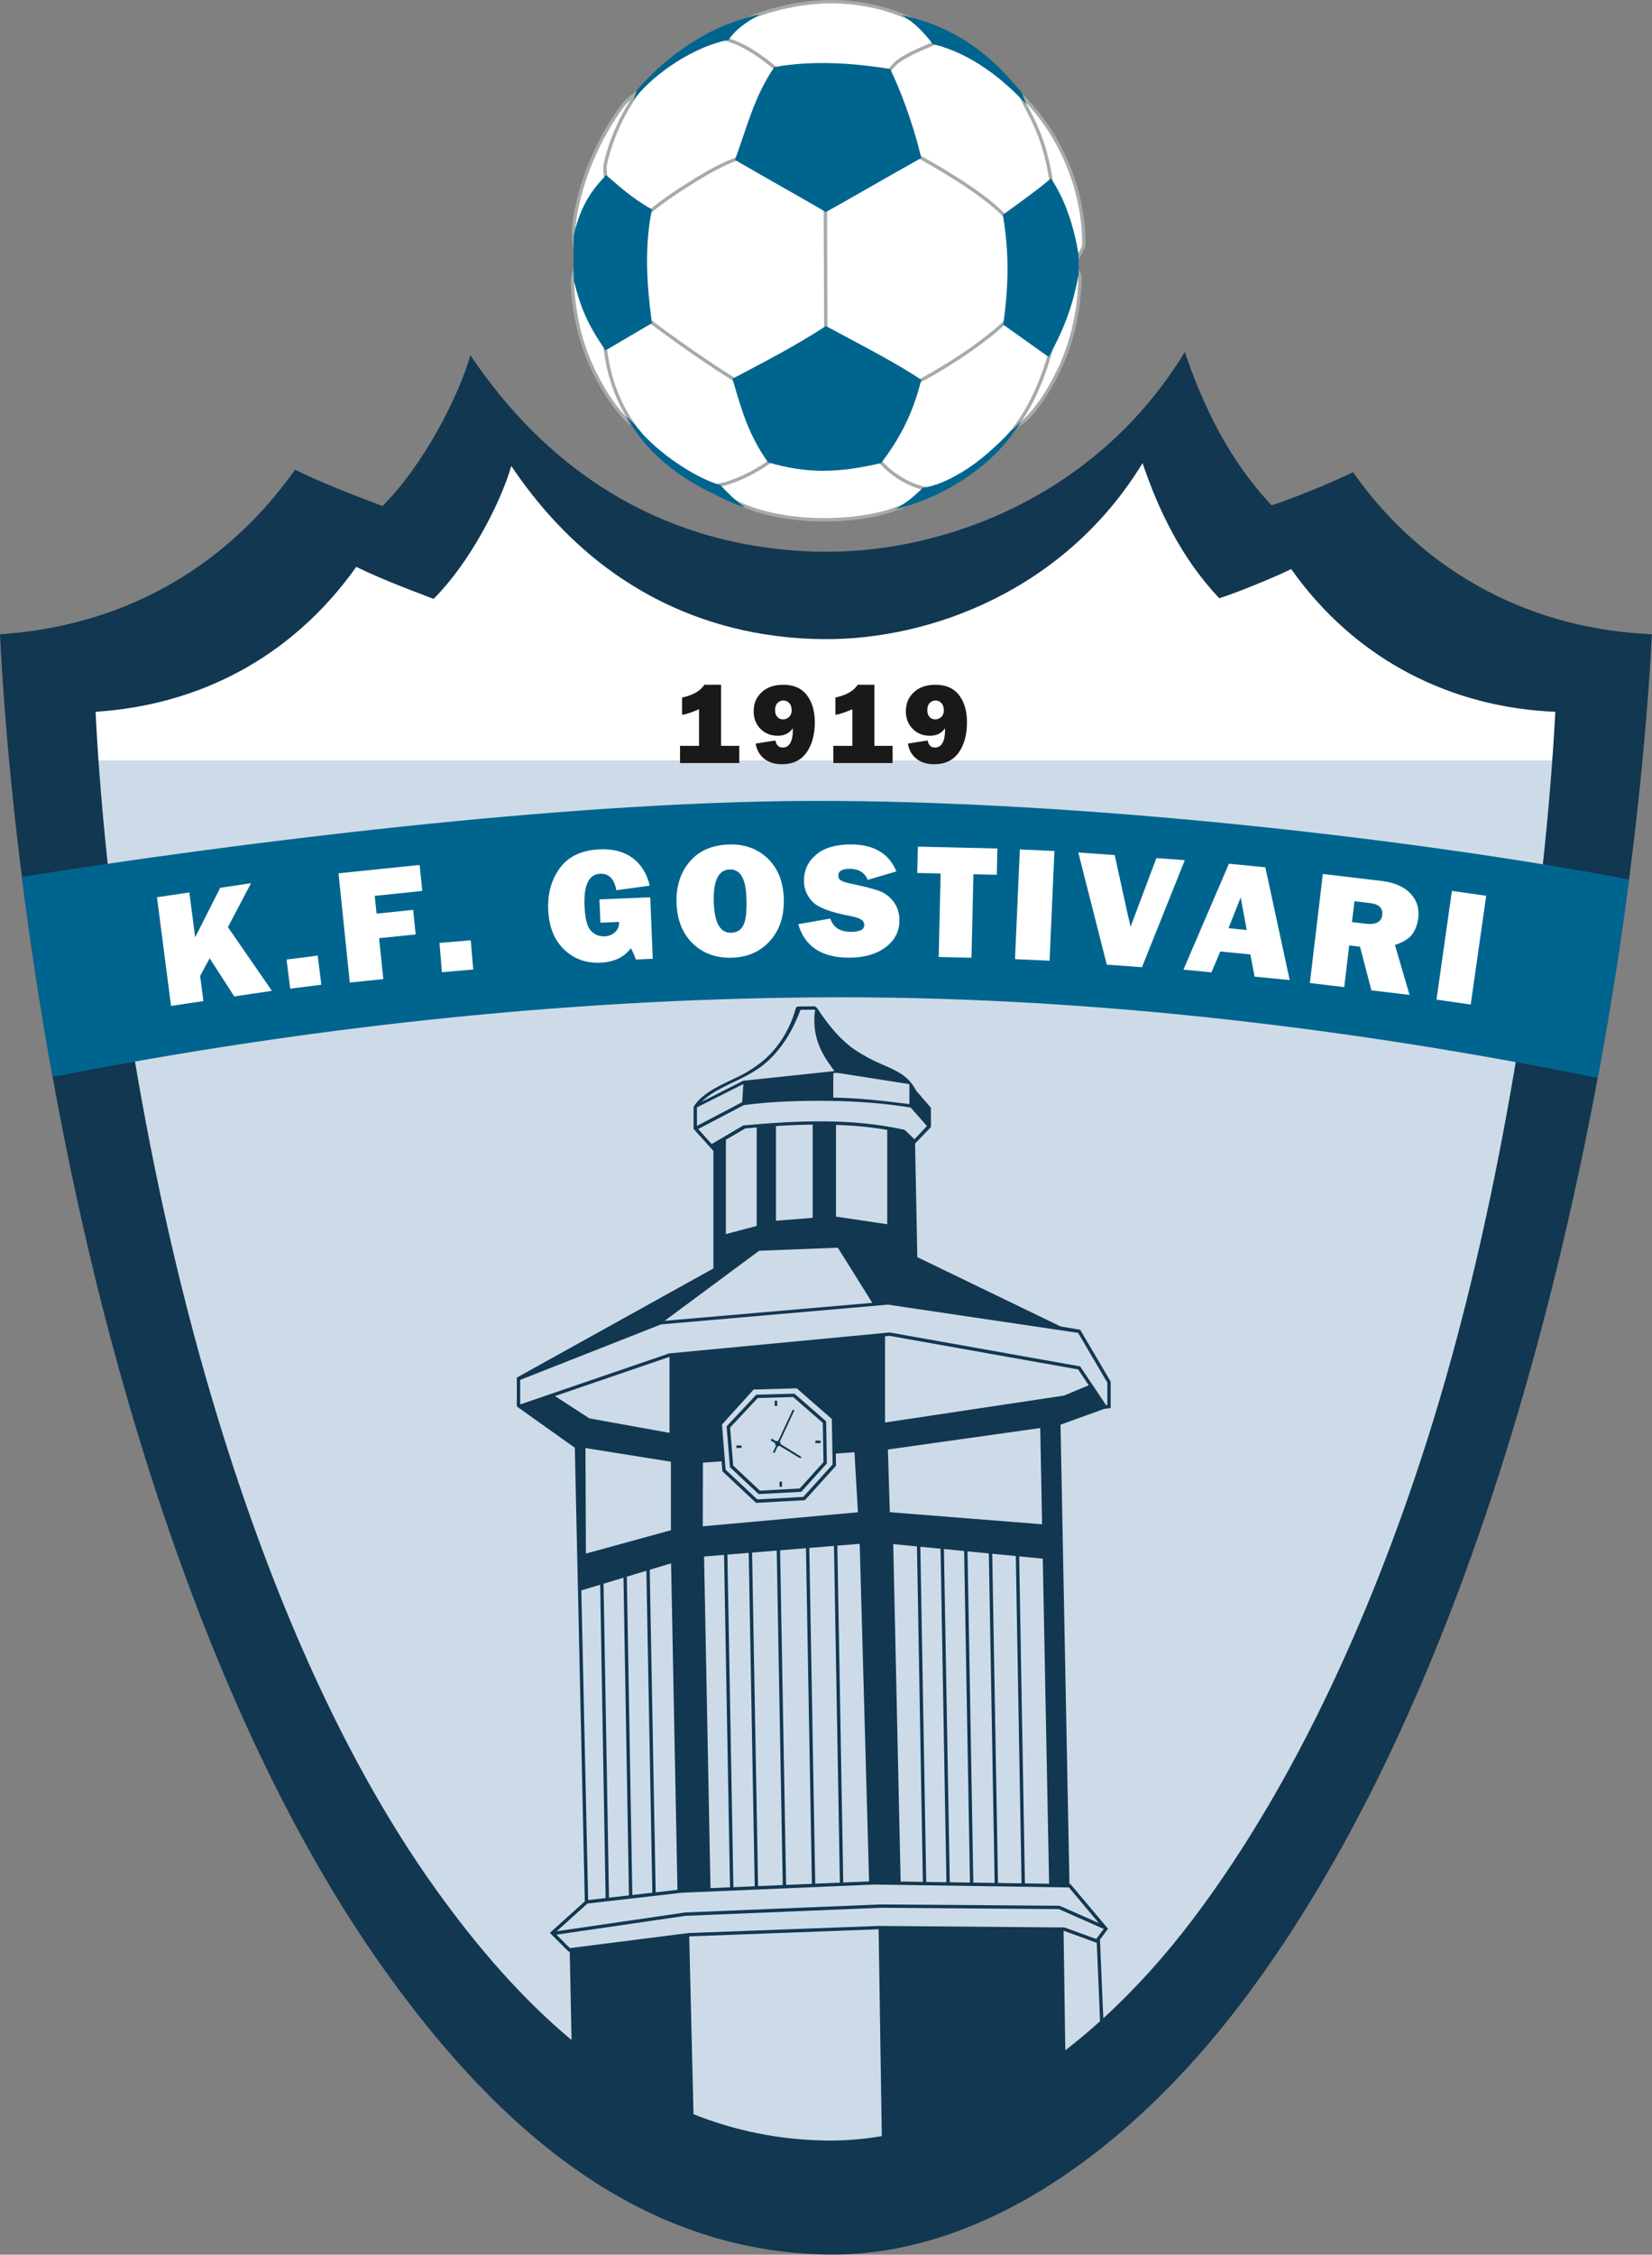 <svg clip-rule="evenodd" fill-rule="evenodd" viewBox="180 63.619 200 272.762" xmlns="http://www.w3.org/2000/svg" xmlns:xlink="http://www.w3.org/1999/xlink"><rect x="180" y="63.619" width="200" height="272.762" fill="#808080" stroke="none"/><linearGradient id="a" gradientTransform="matrix(2.825 -185.865 185.865 2.825 6854.95 372.903)" gradientUnits="userSpaceOnUse" x1="0" x2="1" y1="0" y2="0"><stop offset="0" stop-color="#cddbe8"/><stop offset="1" stop-color="#cddbe8"/><stop offset="1" stop-color="#d7e2ec"/><stop offset="1" stop-color="#e5ebf2"/><stop offset="1" stop-color="#f4f7f9"/><stop offset="1" stop-color="#fff"/></linearGradient><g fill-rule="nonzero" transform="matrix(1.091 0 0 1.091 179.891 63.347)"><path d="m.1 70.577c12.803-.837 24.517-6.657 32.739-18.242 2.731 1.342 6.146 2.685 9.705 4.027 4.649-4.642 8.477-12.257 9.758-16.727 11.158 16.617 26.195 21.71 39.31 21.796 13.333.087 30.237-6.172 39.964-22.155 1.985 5.868 4.847 11.936 9.629 17.003 1.745-.52 6.665-2.498 9.033-3.667 8.178 11.575 20.252 17.437 33.172 17.964-1.27 24.075-6.011 57.422-15.704 89.109-7.073 23.122-16.785 45.36-29.709 62.465-12.688 16.791-29.286 28.369-46.104 28.094-20.532-.335-36.152-13.408-49.055-31.456-12.658-17.706-22.057-40.701-28.771-64.021-9.095-31.575-12.996-64.295-13.967-84.19z" fill="#123751"/><path d="m101.012 120.464-8.008-1.254-.435.031-.005 2.714c2.889.049 5.591.354 8.451.726zm-90.306-41.286c11.313-.737 21.664-5.864 28.931-16.071 2.413 1.183 5.432 2.365 8.575 3.548 4.108-4.09 7.491-10.798 8.624-14.736 9.859 14.64 23.147 19.126 34.736 19.202 11.782.077 26.72-5.438 35.315-19.519 1.755 5.169 4.282 10.516 8.508 14.98 1.543-.458 5.89-2.2 7.983-3.231 7.226 10.198 17.896 15.362 29.313 15.827-1.122 21.21-5.449 52.375-13.603 78.779-6.287 20.359-15.245 40.101-26.666 55.169-3.062 4.04-6.382 7.715-9.893 10.922l-.365-8.683-.041.002.933-1.245-4.17-4.959-.112-.002-.992-50.936 4.877-1.758.001.002.688-.082v-2.934l-3.385-5.755-2.175-.367-15.896-7.682-.248-12.599 1.76-1.828-.005-2.139-1.628-1.883c-.545-.999-1.073-1.535-2.042-2.096-.622-.361-1.315-.631-1.973-.923-.909-.405-1.758-.849-2.594-1.392-1.752-1.139-3.146-2.874-4.291-4.612-.229-.348-.354-.346-.618-.343l-1.436.018c-.244.002-.352-.021-.459.356-.68 2.38-2.073 4.576-4.082 6.055-.62.456-1.293.896-2.046 1.27-1.925.957-4.12 1.773-5.167 3.447v2.449l2.202 2.445v13.026l-21.816 12.104v3.202l6.436 4.574 1.108 50.301-3.875 3.493 2.085 2.086.118-.016.203 9.814c-5.484-4.565-10.454-10.29-15.055-16.706-11.187-15.6-19.491-35.858-25.425-56.402-8.034-27.818-11.481-56.645-12.338-74.172zm111.465 145.198c-1.263 1.137-2.55 2.213-3.857 3.223l-.192-13.25h.034l3.65 1.328zm-24.22 12.737c-2.08.355-4.172.524-6.269.489-5.229-.085-10.087-1.115-14.626-2.918l-.475-19.719 21.002-.786.014.001zm-9.7-82.331 3.521 3.069.08 4.67-2.84 3.148-4.727.253-3.186-2.984-.367-4.526 3.287-3.511zm-1.837 5.234c.016 0 .031.001.047.004l1.613-3.469.176.085-1.616 3.474c.053.056.084.13.084.211 0 .015-.001.03-.003.046l2.308 1.428-.106.174-2.321-1.403c-.051.037-.113.06-.181.06h-.019l-.346.741-.183-.069.347-.746c-.063-.056-.104-.138-.104-.229 0-.016.001-.032.004-.047l-.5-.303.117-.212.507.313c.049-.038.109-.058.176-.058zm.186 5.1v-.579h.278v.579zm-.534-8.969v-.579h.278v.579zm4.517 3.845h.579v.278h-.579zm-8.773.534h.579v.279h-.579zm11.035.901.024 1.352-3.454 3.82-5.419.296-3.735-3.503-.089-1.101-2.072.142-.015 7.063 17.217-1.557-.385-6.654zm-4.334-7.231-4.781.133-3.515 3.882.406 5.008 3.514 3.294 5.105-.278 3.253-3.596-.088-5.044zm-.395.963-3.93.111-3.068 3.276.343 4.217 2.964 2.777 4.414-.236 2.639-2.924-.075-4.357zm25.079 17.67.637 36.261 2.684.039-.702-36.045zm.263 36.255-.637-36.291-2.617-.255.642 36.508zm-2.987-.045-.642-36.538-2.368-.231.646 36.735zm-2.737-.039-.646-36.767-2.244-.219.649 36.951zm-2.614-.039-.649-36.982-2.243-.219.653 37.168zm-2.613-.039-.654-37.198-2.635-.257.824 37.419zm-9.49-37.285.656 37.354 2.866-.122-1.041-37.434zm.282 37.369-.655-37.338-2.737.223.658 37.231zm-3.107.132-.658-37.217-2.87.235.667 37.103zm-3.234.137-.667-37.089-2.735.224.665 36.981zm-3.111.132-.665-36.967-2.364.193.663 36.874zm-2.739.116-.663-36.859-2.217.181.713 36.771zm-8.911-35.21.662 35.768 2.416-.276-.708-36.205zm.29 35.81-.661-35.698-2.168.653.608 35.3zm-2.594.297-.607-35.229-2.212.667.602 34.816zm-2.59.297-.602-34.748-2.093.632.756 34.339zm-2.236-49.902.05 11.704 9.429-2.589v-7.6zm33.774 7.116 16.897 1.337-.208-10.672-16.903 2.384zm18.755 44.009-19.799-.145-21.639.89-14.309 2.091 1.489 1.49 13.136-1.67 21.103-.79 20.644.17 3.521 1.279.838-1.117zm-55.72 2.456 14.248-2.082 21.668-.891 19.885.145 4.362 1.925-3.327-3.958-21.572-.318-21.391.909-10.466 1.199zm-.191-59.344 3.817 2.474 8.89 1.606v-8.428zm36.623-6.628v9.561l19.845-2.982 2.759-1.146-1.173-1.757-20.933-3.724zm-1.412-3.707-23.042 1.99 10.485-7.767 8.735-.338zm-39.072 8.543v2.72l16.529-5.657 24.469-2.323 21.139 3.761 2.883 4.313.133-.017v-2.5l-3.242-5.513-21.106-3.129-25.181 2.192zm22.827-16.167 3.417-.905v-10.919c-.424.035-.848.07-1.271.108l-2.146 1.252zm5.554-1.48 4.077-.323v-10.339c-1.356.016-2.715.075-4.077.162zm6.663-.46 5.685.848v-10.467c-1.895-.321-3.788-.491-5.685-.556zm-.182-16.133c-.719-1.074-2.486-3.012-2.192-6.399.017-.193.121-.416-.049-.414l-1.52.02c-.916 2.489-2.368 4.823-4.427 6.338-.682.501-1.433.907-2.189 1.284-1.439.716-3.153 1.391-4.362 2.582l4.616-2.341zm-15.248 4.019v2.055l5.018-2.629.13-2.009zm.139 2.404 1.496 1.668 3.52-2.071c5.966-.531 11.942-.828 17.844.481l.05.012 1.089 1.043 1.382-1.464-1.799-2.051c-2.879-.466-5.935-.703-8.928-.738-3.193-.037-6.431.044-9.599.47z" fill="url(#a)"/><path d="m2.528 97.471c23.579-3.721 59.833-8.327 87.522-8.412 29.764-.091 67.448 4.258 90.821 8.712-.919 7.06-2.072 14.447-3.479 22.006-26.73-5.432-55.632-8.933-83.728-8.941-28.984-.008-58.805 3.143-87.728 8.83-1.403-7.737-2.527-15.211-3.408-22.195z" fill="#00658e"/><path d="m80.119 82.954h2.017v1.905h-6.576v-1.905h2.11v-4.064c-.802.355-1.429.564-1.879.626v-1.922c1.216-.263 2.039-.735 2.473-1.417h1.855z" fill="#1b1918"/><path d="m83.959 82.704 2.19-.351c.092.526.366.789.821.789.359 0 .633-.167.823-.5.189-.333.284-.793.284-1.378 0-.066-.003-.152-.007-.257-.374.551-.93.827-1.665.827-.771 0-1.411-.254-1.915-.763-.507-.511-.759-1.158-.759-1.949 0-.864.297-1.569.894-2.118.594-.55 1.392-.825 2.394-.825 1.152 0 2.024.383 2.612 1.144.588.763.883 1.768.883 3.016 0 1.372-.306 2.492-.917 3.356s-1.524 1.297-2.734 1.297c-.793 0-1.446-.205-1.962-.611-.518-.41-.831-.968-.942-1.677zm3.031-2.687c.254 0 .477-.087.669-.265s.288-.43.288-.755c0-.329-.088-.592-.263-.782-.175-.192-.397-.289-.665-.289-.25 0-.464.09-.641.269-.178.18-.268.449-.268.808 0 .316.083.564.248.744s.375.27.632.27z" fill="#1b1918"/><path d="m97.133 82.954h2.016v1.905h-6.575v-1.905h2.11v-4.064c-.802.355-1.428.564-1.879.626v-1.922c1.216-.263 2.039-.735 2.474-1.417h1.854z" fill="#1b1918"/><path d="m100.848 82.704 2.191-.351c.091.526.365.789.82.789.359 0 .633-.167.822-.5.19-.333.284-.793.284-1.378 0-.066-.001-.152-.006-.257-.373.551-.93.827-1.665.827-.771 0-1.411-.254-1.915-.763-.507-.511-.76-1.158-.76-1.949 0-.864.298-1.569.895-2.118.594-.55 1.392-.825 2.394-.825 1.152 0 2.024.383 2.612 1.144.588.763.883 1.768.883 3.016 0 1.372-.306 2.492-.917 3.356s-1.524 1.297-2.733 1.297c-.793 0-1.448-.205-1.963-.611-.516-.41-.83-.968-.942-1.677zm3.032-2.687c.254 0 .476-.087.669-.265.192-.178.288-.43.288-.755 0-.329-.088-.592-.264-.782-.175-.192-.396-.289-.664-.289-.25 0-.464.09-.642.269-.177.18-.267.449-.267.808 0 .316.084.564.248.744.165.18.375.27.632.27z" fill="#1b1918"/><path d="m30.271 110.116-4.174.624-2.734-4.234-1.052 1.966.359 2.781-3.59.537-1.56-12.048 3.591-.537.645 4.977 2.781-5.489 3.42-.511-2.566 4.874z" fill="#fff"/><path d="m35.353 106.212.406 3.23-3.456.435-.406-3.23z" fill="#fff"/><path d="m46.226 103.862-4.059.419.469 4.535-3.719.385-1.253-12.114 8.998-.931.299 2.884-5.279.546.204 1.972 4.059-.419z" fill="#fff"/><path d="m52.337 104.512.275 3.244-3.471.294-.275-3.244z" fill="#fff"/><path d="m72.255 99.747.28 6.819-1.879.078c-.174-.499-.357-.918-.556-1.254-.735 1.006-1.862 1.543-3.386 1.605-1.609.067-2.958-.43-4.041-1.482s-1.664-2.516-1.741-4.388c-.074-1.819.366-3.368 1.318-4.65.953-1.28 2.422-1.962 4.407-2.044 1.491-.062 2.704.26 3.645.959.939.699 1.574 1.721 1.898 3.064l-3.706.509c-.233-1.258-.831-1.868-1.791-1.828-1.258.052-1.838 1.243-1.741 3.574.058 1.406.296 2.329.718 2.759.422.434.919.636 1.494.612.463-.02.854-.173 1.168-.457.317-.287.468-.668.454-1.146l-2.07.085-.106-2.583z" fill="#fff"/><path d="m81.36 106.443c-1.758.063-3.213-.455-4.36-1.551-1.151-1.096-1.759-2.595-1.827-4.497-.064-1.82.41-3.34 1.429-4.564 1.018-1.225 2.466-1.871 4.349-1.938 1.742-.062 3.179.447 4.316 1.525 1.134 1.078 1.737 2.553 1.805 4.418.068 1.933-.43 3.499-1.495 4.704-1.064 1.205-2.469 1.841-4.217 1.903zm-.117-2.766c.647-.023 1.104-.313 1.368-.875.265-.558.37-1.57.317-3.031-.075-2.118-.694-3.153-1.861-3.112-1.26.045-1.846 1.272-1.76 3.686.081 2.264.729 3.375 1.936 3.332z" fill="#fff"/><path d="m88.68 102.728 3.564-.624c.3.98 1.069 1.471 2.309 1.471.968 0 1.448-.25 1.448-.749 0-.262-.109-.466-.335-.612-.221-.146-.619-.274-1.194-.387-2.193-.411-3.602-.947-4.225-1.604-.626-.661-.936-1.438-.936-2.33 0-1.148.447-2.104 1.343-2.866.895-.762 2.184-1.142 3.864-1.142 2.548 0 4.23.999 5.05 2.991l-3.182.938c-.328-.816-.998-1.224-2.006-1.224-.839 0-1.258.252-1.258.758 0 .225.097.402.284.526.191.125.558.244 1.102.356 1.496.311 2.56.585 3.188.822.632.238 1.158.643 1.578 1.218.422.573.632 1.249.632 2.028 0 1.23-.514 2.229-1.54 2.994s-2.375 1.148-4.043 1.148c-3.046 0-4.929-1.239-5.643-3.712z" fill="#fff"/><path d="m108.117 97.19-.213 9.259-3.639-.083.213-9.259-2.593-.06.067-2.917 8.825.203-.067 2.917z" fill="#fff"/><path d="m117.106 94.61-.537 12.167-3.836-.169.537-12.167z" fill="#fff"/><path d="m131.576 95.628-4.754 11.868-3.904-.282-3.164-12.438 4.039.291 1.488 6.764c.106.401.197.796.276 1.183l2.864-7.613z" fill="#fff"/><path d="m139.319 108.542-.469-2.458-3.338-.329-.982 2.315-3.103-.306 5.043-11.741 4.041.398 2.703 12.504zm-2.899-5.368 2.024.199-.666-3.615z" fill="#fff"/><path d="m156.512 110.568-4.232-.503-1.262-4.839-1.202-.143-.55 4.624-3.813-.454 1.438-12.093 6.491.771c1.43.17 2.503.629 3.218 1.376s1.011 1.654.884 2.724c-.083.695-.303 1.295-.658 1.795-.355.498-.999.9-1.933 1.203zm-6.387-8.074 1.631.194c.478.057.875.006 1.19-.153.313-.163.492-.432.537-.811.092-.771-.351-1.216-1.325-1.333l-1.76-.208z" fill="#fff"/><path d="m165.019 99.576-1.717 12.058-3.801-.541 1.716-12.057z" fill="#fff"/><path d="m70.367 47.481c2.198 3.303 5.265 5.63 8.815 7.347 1.041.503 2.046 1.051 3.151 1.425 2.494 1.107 5.525 1.584 8.235 1.68 3.178.111 7.229-.284 10.118-1.685l.009-.004.01-.002c4.321-1.31 8.729-4.06 11.471-7.694.17-.225.338-.453.5-.686l.001-.003c.091-.119.179-.239.267-.36l.018-.025.027-.014c.345-.172.702-.37.978-.643 1.387-1.376 2.384-2.988 3.294-4.704 1.811-3.417 2.667-7.201 2.747-11.055.007-.31-.147-.622-.318-.872l-.021-.032-.003-1.16.02-.031c.241-.378.746-1.246.747-1.672.015-6.068-2.635-12.305-6.978-16.538l-.019-.019-.047-.118c-.29-.402-.631-.747-.954-1.12-3.067-3.535-6.536-5.938-11.107-7.158l-.009-.003-.01-.004c-2.826-1.286-5.667-1.912-8.771-1.955-3.022-.042-6.825.701-9.578 1.965l-.009.004-.009.002c-4.777 1.375-8.79 4.25-12.055 7.947l-.049.148-.319.222c-.489.341-.962.72-1.324 1.2-2.738 3.634-4.813 8.513-5.429 13.027-.12.878-.09 2.228.098 3.095l.003.014v.013c-.004.695-.004 1.391.008 2.086v.027l-.011.024c-.109.254-.211.529-.261.802-.046.257-.054.517-.042.777.161 3.622 1.023 7.168 2.726 10.381.909 1.716 1.906 3.328 3.294 4.705.191.19.423.343.657.475l.028.016.018.028c.028.049.056.097.083.147z" fill="#fff"/><g fill="#a6aba9"><path d="m91.87 23.194.058 14.308-.373.001-.057-14.308z"/><path d="m101.417 17.042c3.079 1.704 9.238 5.19 11.185 8.094l.104.155-.311.208-.104-.155c-1.897-2.832-8.049-6.312-11.054-7.975l-.164-.09.181-.327z"/><path d="m82.491 17.863c-1.869.523-4.091 1.855-5.734 2.885-1.127.707-2.25 1.446-3.315 2.243-.702.525-1.601 1.222-2.142 1.915l-.115.147-.294-.23.115-.146c.564-.722 1.479-1.435 2.212-1.983 1.074-.803 2.205-1.548 3.341-2.26 1.679-1.052 3.923-2.395 5.832-2.929l.18-.05.101.36z"/><path d="m101.433 2.663c-2.874-1.345-5.731-1.995-8.898-2.038-3.104-.043-7.212.777-9.977 2.187l-.166.085-.169-.333.166-.085c2.818-1.437 6.986-2.271 10.15-2.228 3.22.044 6.13.707 9.052 2.073l.169.079-.157.338z"/><path d="m87.051 8.923c-1.894-1.84-4.919-4.17-7.655-4.335l-.186-.011.022-.373.187.011c2.841.171 5.925 2.528 7.893 4.439l.134.13-.26.268z"/><path d="m104.736 4.864c-.323.127-.646.258-.968.39-.763.313-1.523.642-2.264 1.004-.533.261-1.146.572-1.616.934-1.129.867-1.932 2.567-2.78 3.699l-.112.149-.299-.224.112-.149c.504-.673.938-1.458 1.431-2.158.391-.555.881-1.199 1.421-1.614.492-.378 1.122-.701 1.68-.974.747-.366 1.517-.697 2.285-1.014.323-.133.648-.264.974-.392l.173-.069.138.347z"/><path d="m119.047 29.427c.316-.37 1.136-1.674 1.136-2.137.015-6.101-2.698-12.388-7.132-16.58l-.136-.128.257-.271.135.128c4.51 4.262 7.264 10.647 7.249 16.852-.001.576-.84 1.93-1.226 2.379l-.121.142-.283-.243z"/><path d="m118.961 29.225c.492.411 1.186 1.14 1.171 1.835-.08 3.874-.941 7.675-2.761 11.11-.922 1.738-1.914 3.343-3.316 4.734-.301.298-.694.512-1.096.709l.104-.47c.275-.146.533-.309.729-.504 1.374-1.364 2.347-2.941 3.249-4.645 1.792-3.383 2.639-7.127 2.719-10.943.011-.552-.651-1.219-1.037-1.541l-.145-.119.24-.287z"/><path d="m65.045 28.474c-.383.685-1.057 1.751-1.196 2.524-.044.239-.05.479-.039.722.159 3.587 1.011 7.094 2.697 10.275.902 1.703 1.874 3.281 3.249 4.645.129.127.283.241.452.346l.191.533c-.334-.171-.653-.363-.906-.614-1.402-1.392-2.396-2.997-3.316-4.734-1.712-3.23-2.578-6.791-2.739-10.434-.013-.271-.005-.538.044-.805.151-.835.824-1.9 1.237-2.64l.092-.163.325.182z"/><path d="m63.814 28.295c-.263-.858-.293-2.527-.172-3.42.618-4.531 2.714-9.45 5.453-13.085.371-.492.852-.878 1.353-1.228l.485-.337-.114.53-.151.109c-.462.334-.928.691-1.273 1.15-2.702 3.584-4.772 8.443-5.382 12.911-.114.836-.088 2.455.159 3.26l.055.178-.357.109z"/><path d="m116.941 23.567c-.204-2.298-.526-4.676-1.191-6.891-.435-1.446-1.007-2.704-1.699-4.038-.266-.512-.536-1.022-.795-1.539l-.083-.167.334-.167.083.167c.258.515.527 1.023.793 1.534.703 1.355 1.283 2.634 1.725 4.103.673 2.24.999 4.642 1.206 6.965l.017.186-.372.033z"/><path d="m67.69 23.436c-.143-.99-.338-1.97-.488-2.957-.098-.639-.234-1.578-.085-2.21.64-2.707 1.788-5.26 3.351-7.559l.104-.155.309.21-.104.154c-1.537 2.261-2.667 4.773-3.296 7.435-.135.57.003 1.49.091 2.068.15.988.346 1.969.489 2.959l.026.185-.369.054z"/><path d="m71.438 35.047c3.621 2.736 7.43 5.432 11.304 7.793l.159.097-.194.319-.159-.097c-3.885-2.368-7.703-5.071-11.334-7.814l-.149-.112.226-.298z"/><path d="m112.313 35.52c-.894.98-2.023 1.891-3.081 2.689-1.374 1.038-2.817 2.004-4.287 2.901-1.309.799-2.655 1.554-4.034 2.227l-.168.082-.163-.336.167-.082c1.368-.667 2.705-1.417 4.004-2.21 1.458-.891 2.893-1.85 4.257-2.88 1.038-.784 2.152-1.68 3.03-2.643l.126-.138.275.251z"/><path d="m117.037 38.593c-.987 3.708-2.341 7.029-4.8 10.029l-.118.144-.288-.236.117-.145c2.424-2.957 3.755-6.233 4.728-9.888l.048-.18.36.096z"/><path d="m67.405 38.421c.38 3.773 1.569 6.888 3.915 9.897l.114.147-.294.229-.115-.147c-2.389-3.065-3.604-6.247-3.992-10.09l-.019-.186.372-.038z"/><path d="m101.604 55.89c-2.96 1.82-7.635 2.288-11.039 2.167-3.216-.113-7.136-.784-9.885-2.545l-.157-.101.201-.314.157.101c2.688 1.722 6.552 2.376 9.696 2.486 3.324.117 7.94-.335 10.831-2.112l.159-.098.196.318z"/><path d="m103.784 54.768c-2.574-.204-5.043-1.747-6.607-3.764l-.114-.147.295-.229.114.147c1.499 1.933 3.872 3.425 6.342 3.62l.186.015-.029.372z"/><path d="m79.244 53.975c.618-.083 1.229-.237 1.82-.434 1.64-.545 3.796-1.698 5.087-2.874l.138-.125.251.276-.138.125c-1.33 1.211-3.53 2.39-5.22 2.952-.614.205-1.247.364-1.89.45l-.185.025-.049-.37z"/></g><path d="m86.033 7.682c-2.269 3.292-3.105 6.866-4.374 10.299 3.292 1.928 6.796 3.856 10.087 5.785 3.622-2.022 6.961-3.974 10.581-5.996-.964-4.115-2.492-7.948-3.456-9.876-3.353-.534-8.108-1.055-12.838-.212z" fill="#00658e"/><path d="m85.327 51.517c-2.197-3.095-2.964-5.897-3.95-9.27 3.504-1.854 6.866-3.567 10.369-5.845 3.622 1.945 8.196 4.302 10.581 5.972-.964 3.957-2.563 6.732-4.443 9.221-4.65 1.091-8.153 1.225-12.557-.078z" fill="#00658e"/><path d="m67.363 19.668c1.605 1.349 2.589 2.355 5.081 3.812-.863 4.13-.568 8.46.001 12.602-1.717 1.008-3.435 2.015-5.151 3.022-2.078-3.008-2.755-4.785-3.502-7.656-.074-1.419-.052-3.631-.034-5.05.593-2.654 1.543-4.627 3.605-6.73z" fill="#00658e"/><path d="m116.719 20.042c-1.606 1.349-3.252 2.521-5.33 4.019.698 4.296.652 7.714.041 12.188l5.038 3.583c2.12-3.836 2.786-6.382 3.325-9.129l-.007-2.233c-.47-2.861-1.42-6.036-3.067-8.428z" fill="#00658e"/><path d="m70.39 11.401c1.425-2.136 5.945-5.816 10.567-6.735.814-1.202 1.877-1.906 3.466-2.817-5.716 1.225-10.216 4.493-13.646 8.384z" fill="#00658e"/><path d="m113.984 11.803c-2.438-2.642-6.082-5.654-10.367-6.658-.842-1.089-1.877-2.3-3.438-3.211 5.371 1.151 9.145 3.788 12.349 7.481.34.392.657.704.971 1.141z" fill="#00658e"/><path d="m69.597 46.438c.137.355.482.763.662 1.106 2.135 3.209 5.13 5.587 8.869 7.396 1.144.553 2.288 1.195 3.64 1.578-1.343-.984-2.047-1.772-2.732-2.477-2.49-.721-6.12-2.994-8.557-5.596-.247-.264-.856-1.018-1.076-1.287z" fill="#00658e"/><path d="m113.439 46.926c-.433.682-.68 1.055-1.164 1.696-2.611 3.463-7.296 6.754-12.83 8.091 1.302-.734 2.369-1.674 3.054-2.378 1.369-.184 2.761-.786 4.342-1.732 1.006-.607 1.987-1.332 2.908-2.14.813-.713 1.743-1.571 2.498-2.419.371-.278.759-.684 1.192-1.118z" fill="#00658e"/></g></svg>